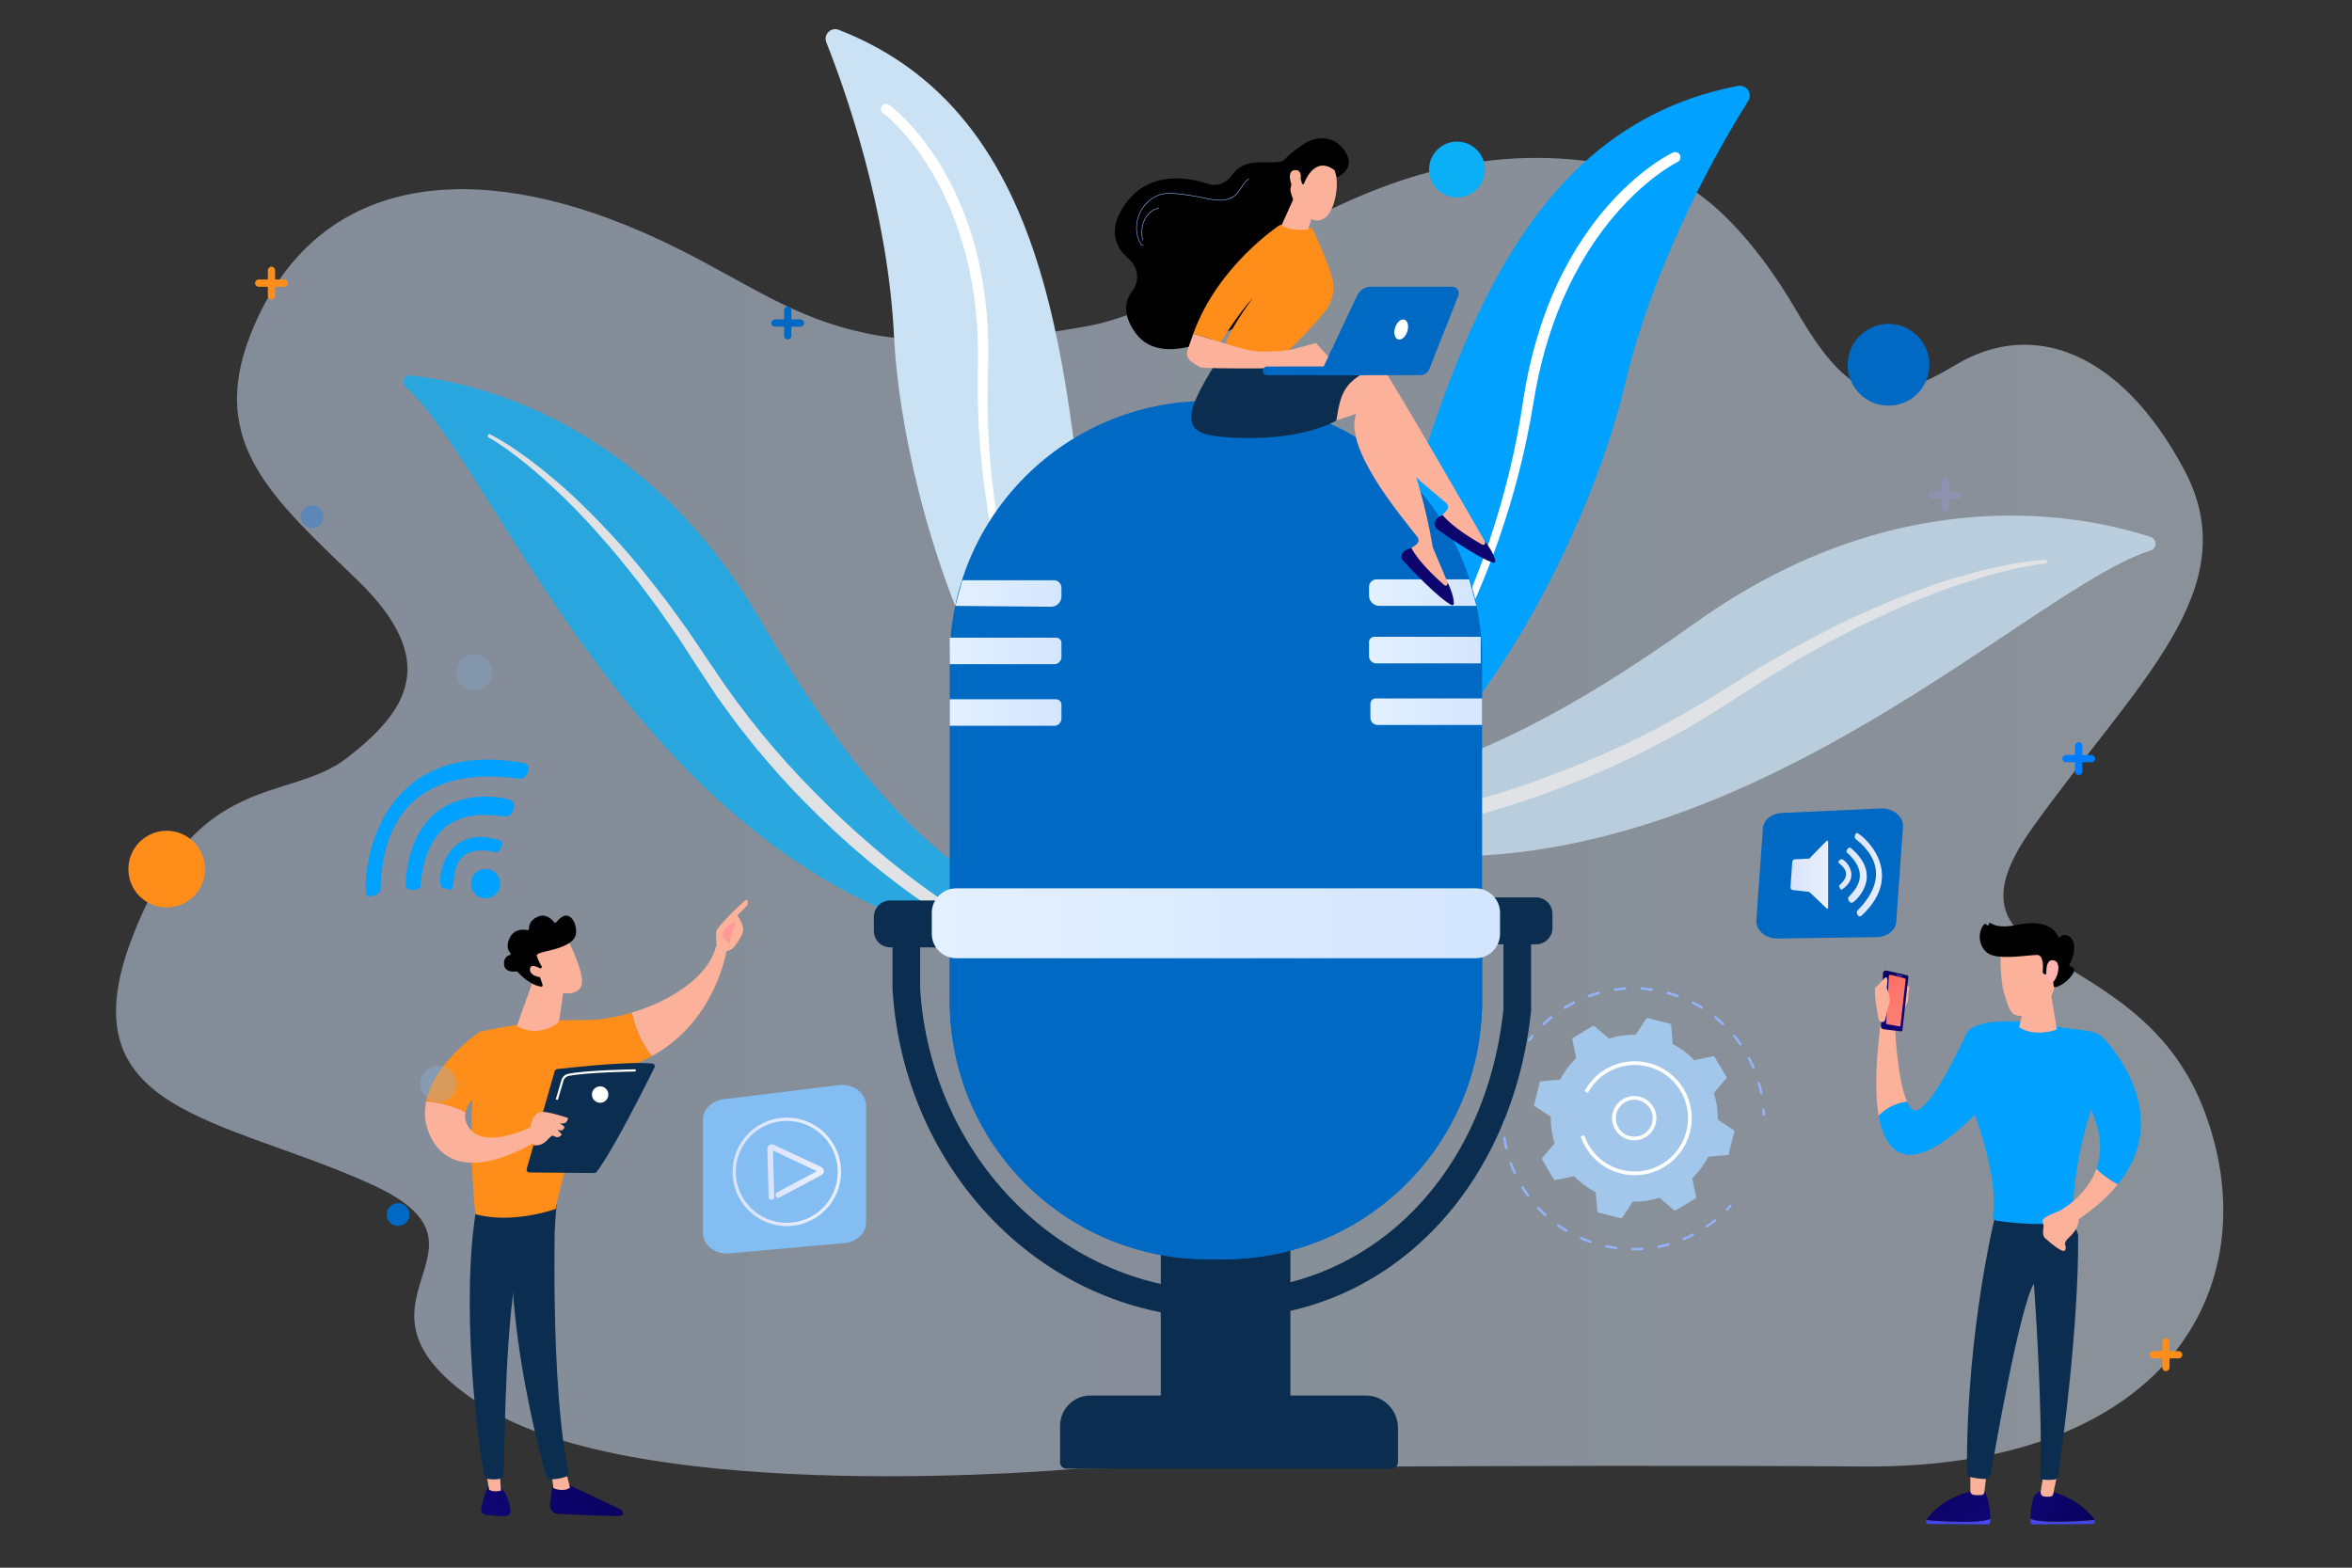<?xml version="1.0" encoding="UTF-8"?>
<svg id="Layer_1" xmlns="http://www.w3.org/2000/svg" xmlns:xlink="http://www.w3.org/1999/xlink" version="1.1" viewBox="0 0 1500 1000">
  <rect x="0" y="0" width="1500" height="1000" fill="#333333" stroke="none"/>
  <!-- Generator: Adobe Illustrator 29.1.0, SVG Export Plug-In . SVG Version: 2.1.0 Build 142)  -->
  <defs>
    <style>
      .st0, .st1, .st2 {
        fill: #84bdf1;
      }

      .st0, .st3, .st4 {
        opacity: .3;
      }

      .st1 {
        opacity: .2;
      }

      .st5 {
        fill: #91b3fa;
      }

      .st6 {
        fill: url(#New_Gradient_Swatch5);
      }

      .st7 {
        fill: url(#New_Gradient_Swatch2);
      }

      .st8 {
        fill: url(#New_Gradient_Swatch3);
      }

      .st9 {
        fill: url(#New_Gradient_Swatch6);
      }

      .st10 {
        fill: url(#New_Gradient_Swatch7);
      }

      .st11 {
        fill: url(#New_Gradient_Swatch4);
      }

      .st12 {
        fill: url(#New_Gradient_Swatch1);
      }

      .st13 {
        fill: url(#linear-gradient2);
      }

      .st14 {
        fill: url(#linear-gradient1);
      }

      .st15 {
        fill: url(#linear-gradient9);
      }

      .st16 {
        fill: url(#linear-gradient3);
      }

      .st17 {
        fill: url(#linear-gradient6);
      }

      .st18 {
        fill: url(#linear-gradient8);
      }

      .st19 {
        fill: url(#linear-gradient7);
      }

      .st20 {
        fill: url(#linear-gradient5);
      }

      .st21 {
        fill: url(#linear-gradient4);
      }

      .st22 {
        fill: url(#linear-gradient18);
      }

      .st23 {
        fill: url(#linear-gradient13);
      }

      .st24 {
        fill: url(#linear-gradient12);
      }

      .st25 {
        fill: url(#linear-gradient15);
      }

      .st26 {
        fill: url(#linear-gradient16);
      }

      .st27 {
        fill: url(#linear-gradient11);
      }

      .st28 {
        fill: url(#linear-gradient10);
      }

      .st29 {
        fill: url(#linear-gradient17);
      }

      .st30 {
        fill: url(#linear-gradient14);
      }

      .st31 {
        fill: url(#linear-gradient19);
      }

      .st32 {
        fill: url(#linear-gradient);
      }

      .st33 {
        fill: #0069c3;
      }

      .st34, .st4 {
        fill: #007cff;
      }

      .st35 {
        fill: #fff;
      }

      .st36 {
        fill: #0aaff5;
      }

      .st37 {
        fill: #a2c7eb;
      }

      .st38 {
        fill: #0b2d50;
      }

      .st39 {
        opacity: .74;
      }

      .st40 {
        fill: url(#New_Gradient_Swatch);
        opacity: .5;
      }

      .st41 {
        fill: #cbe2f4;
      }

      .st42 {
        fill: #fcb29a;
      }

      .st43 {
        fill: #00a1ff;
      }

      .st44 {
        fill: #9999ef;
      }

      .st45 {
        fill: #ff8d1a;
      }
    </style>
    <linearGradient id="New_Gradient_Swatch" data-name="New Gradient Swatch" x1="8750.58" y1="-1864.06" x2="10094.51" y2="-1864.06" gradientTransform="translate(10168.49 -1342.86) rotate(-180)" gradientUnits="userSpaceOnUse">
      <stop offset="0" stop-color="#e3f0ff"/>
      <stop offset="1" stop-color="#d4e6ff"/>
      <stop offset="1" stop-color="#d4e6ff"/>
    </linearGradient>
    <linearGradient id="New_Gradient_Swatch1" data-name="New Gradient Swatch" x1="609.33" y1="378.57" x2="676.94" y2="378.57" gradientTransform="matrix(1,0,0,1,0,0)" xlink:href="#New_Gradient_Swatch"/>
    <linearGradient id="New_Gradient_Swatch2" data-name="New Gradient Swatch" x1="605.7" y1="415.22" x2="676.94" y2="415.22" gradientTransform="matrix(1,0,0,1,0,0)" xlink:href="#New_Gradient_Swatch"/>
    <linearGradient id="New_Gradient_Swatch3" data-name="New Gradient Swatch" x1="605.7" y1="454.51" x2="676.94" y2="454.51" gradientTransform="matrix(1,0,0,1,0,0)" xlink:href="#New_Gradient_Swatch"/>
    <linearGradient id="New_Gradient_Swatch4" data-name="New Gradient Swatch" x1="873.1" y1="378.02" x2="941.59" y2="378.02" gradientTransform="matrix(1,0,0,1,0,0)" xlink:href="#New_Gradient_Swatch"/>
    <linearGradient id="New_Gradient_Swatch5" data-name="New Gradient Swatch" x1="873.1" y1="414.67" x2="944.35" y2="414.67" gradientTransform="matrix(1,0,0,1,0,0)" xlink:href="#New_Gradient_Swatch"/>
    <linearGradient id="New_Gradient_Swatch6" data-name="New Gradient Swatch" x1="873.98" y1="453.96" x2="945.23" y2="453.96" gradientTransform="matrix(1,0,0,1,0,0)" xlink:href="#New_Gradient_Swatch"/>
    <linearGradient id="New_Gradient_Swatch7" data-name="New Gradient Swatch" x1="594.26" y1="588.95" x2="956.66" y2="588.95" gradientTransform="matrix(1,0,0,1,0,0)" xlink:href="#New_Gradient_Swatch"/>
    <linearGradient id="linear-gradient" x1="-11096.2" y1="-2292.8" x2="-11199.51" y2="-2373.92" gradientTransform="translate(12437.41 -1342.86) scale(1 -1)" gradientUnits="userSpaceOnUse">
      <stop offset="0" stop-color="#4042e2"/>
      <stop offset="1" stop-color="#4f52ff"/>
    </linearGradient>
    <linearGradient id="linear-gradient1" x1="18888.9" y1="-2312.82" x2="18980.32" y2="-2282.68" gradientTransform="translate(20220.57 -1342.86) rotate(-180)" gradientUnits="userSpaceOnUse">
      <stop offset="0" stop-color="#09005d"/>
      <stop offset="1" stop-color="#1a0f91"/>
    </linearGradient>
    <linearGradient id="linear-gradient2" x1="18997.44" y1="-2292.8" x2="18894.13" y2="-2373.92" gradientTransform="translate(20220.57 -1342.86) rotate(-180)" xlink:href="#linear-gradient"/>
    <linearGradient id="linear-gradient3" x1="1225.63" y1="-2277.33" x2="1303.69" y2="-2371.37" gradientTransform="translate(0 -1342.86) scale(1 -1)" xlink:href="#linear-gradient1"/>
    <linearGradient id="linear-gradient4" x1="18885.46" y1="-2029.96" x2="18904.48" y2="-1975.35" gradientTransform="translate(20220.57 -1342.86) rotate(-180)" gradientUnits="userSpaceOnUse">
      <stop offset="0" stop-color="#53d8ff"/>
      <stop offset="1" stop-color="#3840f7"/>
    </linearGradient>
    <linearGradient id="linear-gradient5" x1="16338.79" y1="-2234" x2="16364.61" y2="-2175.81" gradientTransform="translate(19149.03 -4169.07) rotate(157.94)" gradientUnits="userSpaceOnUse">
      <stop offset="0" stop-color="#ff928e"/>
      <stop offset="1" stop-color="#feb3b1"/>
    </linearGradient>
    <linearGradient id="linear-gradient6" x1="19025.76" y1="-1962.85" x2="18976.47" y2="-2032.4" xlink:href="#linear-gradient1"/>
    <linearGradient id="linear-gradient7" x1="19022.37" y1="-1966.27" x2="18982.66" y2="-2022.29" gradientTransform="translate(20220.57 -1342.86) rotate(-180)" gradientUnits="userSpaceOnUse">
      <stop offset="0" stop-color="#fe7062"/>
      <stop offset="1" stop-color="#ff928e"/>
    </linearGradient>
    <linearGradient id="linear-gradient8" x1="18551.6" y1="-8404.34" x2="18548.22" y2="-8409.1" gradientTransform="translate(20272.27 62.43) rotate(-168.29) scale(1 .53)" gradientUnits="userSpaceOnUse">
      <stop offset="0" stop-color="#8d55d1"/>
      <stop offset="1" stop-color="#1c2873"/>
    </linearGradient>
    <linearGradient id="linear-gradient9" x1="5378.46" y1="-116.71" x2="5371.08" y2="-229.89" gradientTransform="translate(5827.01 2578.69) rotate(-153.82)" xlink:href="#linear-gradient1"/>
    <linearGradient id="linear-gradient10" x1="5865.04" y1="422.74" x2="5857.66" y2="309.57" gradientTransform="translate(5303.1 4270.93) rotate(-142.14)" xlink:href="#linear-gradient1"/>
    <linearGradient id="linear-gradient11" x1="467.18" y1="-2090.36" x2="536.39" y2="-2090.36" gradientTransform="translate(0 -1342.86) scale(1 -1)" gradientUnits="userSpaceOnUse">
      <stop offset="0" stop-color="#dae3fe"/>
      <stop offset="1" stop-color="#e9effd"/>
    </linearGradient>
    <linearGradient id="linear-gradient12" x1="489.35" y1="-2090.52" x2="525.41" y2="-2090.52" xlink:href="#linear-gradient11"/>
    <linearGradient id="linear-gradient13" x1="1172.42" y1="-1900.6" x2="1180.73" y2="-1900.6" xlink:href="#linear-gradient11"/>
    <linearGradient id="linear-gradient14" x1="1177.56" y1="-1901.13" x2="1190.54" y2="-1901.13" xlink:href="#linear-gradient11"/>
    <linearGradient id="linear-gradient15" x1="1182.87" y1="-1900.79" x2="1200.26" y2="-1900.79" xlink:href="#linear-gradient11"/>
    <linearGradient id="linear-gradient16" x1="1141.91" y1="-1900.79" x2="1165.9" y2="-1900.79" xlink:href="#linear-gradient11"/>
    <linearGradient id="linear-gradient17" x1="16071.92" y1="-2226.56" x2="15939.57" y2="-2370.52" gradientTransform="translate(-15655.92 -1445.09) rotate(.54) scale(1 -1)" xlink:href="#linear-gradient1"/>
    <linearGradient id="linear-gradient18" x1="16042.23" y1="-2199.26" x2="15909.88" y2="-2343.22" gradientTransform="translate(-15655.92 -1445.09) rotate(.54) scale(1 -1)" xlink:href="#linear-gradient1"/>
    <linearGradient id="linear-gradient19" x1="501.29" y1="-1928.72" x2="348.55" y2="-1969.6" gradientTransform="translate(0 -1342.86) scale(1 -1)" xlink:href="#linear-gradient5"/>
  </defs>
  <g id="Illustration">
    <g>
      <path class="st40" d="M1065.39,114.3c21.04,6.53,52.52,36.22,80.11,83.58,33.95,58.25,54.12,63.35,102.14,34.65,48.02-28.7,104.44-9.42,145.27,67,40.83,76.42-30.69,135.82-96.99,228.92-66.29,93.09,66.07,69.01,108.95,177.74,42.88,108.73-17.59,230.71-216.56,229.26-199.24-1.45-500.43,1.33-500.43,1.33,0,0-279.31,25.7-381.03-40.71-101.71-66.41,23.4-98.71-71.2-141.18-94.6-42.46-193.34-45.33-151.98-155.09,41.37-109.76,99.91-87.03,137.69-116.38,37.78-29.35,60.51-61.21,6.49-113.44-54.02-52.23-95.37-87.43-68.06-156.63,39.18-99.29,134.26-112.1,238.72-70.01,104.46,42.08,122.2,95.97,294.6,64.77,96.16-17.4,193.08-149.43,372.29-93.81Z"/>
      <g>
        <g>
          <path class="st5" d="M975.31,664.22c-.17,0-.33-.05-.48-.16-.35-.26-.42-.76-.15-1.11.64-.85,1.3-1.69,1.98-2.51.28-.34.78-.39,1.11-.11.34.28.39.78.11,1.11-.66.8-1.31,1.63-1.94,2.46-.16.21-.39.31-.63.31Z"/>
          <path class="st5" d="M1123.29,698.11c-.37,0-.7-.26-.78-.64-.42-2.1-.93-4.21-1.51-6.27-.12-.42.13-.86.55-.98.42-.12.86.13.98.55.59,2.1,1.11,4.25,1.54,6.39.09.43-.19.85-.62.93-.05.01-.1.02-.15.02ZM1118.25,681.82c-.31,0-.6-.18-.73-.48-.84-1.96-1.77-3.92-2.76-5.82-.2-.39-.05-.87.33-1.07.39-.21.87-.05,1.07.33,1.01,1.94,1.96,3.94,2.82,5.94.17.4-.02.87-.42,1.04-.1.04-.21.06-.31.06ZM1109.98,666.89c-.25,0-.5-.12-.65-.34-1.22-1.76-2.53-3.49-3.88-5.15-.28-.34-.23-.84.11-1.11.34-.28.84-.23,1.11.11,1.38,1.69,2.71,3.45,3.95,5.25.25.36.16.85-.2,1.1-.14.09-.3.14-.45.14ZM984.47,654c-.21,0-.42-.08-.58-.25-.3-.32-.29-.82.03-1.12,1.58-1.5,3.25-2.95,4.95-4.32.34-.27.84-.22,1.11.12.27.34.22.84-.12,1.11-1.67,1.35-3.3,2.77-4.85,4.24-.15.14-.35.22-.54.22ZM1098.87,653.95c-.2,0-.39-.07-.54-.22-1.55-1.47-3.18-2.9-4.85-4.24-.34-.28-.39-.77-.12-1.11.28-.34.77-.39,1.11-.12,1.7,1.37,3.36,2.83,4.94,4.33.32.3.33.8.03,1.12-.16.16-.36.25-.57.25ZM998,643.61c-.27,0-.52-.13-.67-.38-.23-.37-.11-.86.26-1.09,1.86-1.15,3.79-2.24,5.72-3.23.39-.2.87-.05,1.07.34.2.39.05.87-.34,1.07-1.9.98-3.79,2.05-5.61,3.17-.13.08-.27.12-.42.12ZM1085.35,643.57c-.14,0-.29-.04-.41-.12-1.82-1.12-3.71-2.18-5.62-3.16-.39-.2-.54-.68-.34-1.07.2-.39.68-.54,1.07-.34,1.95,1,3.87,2.08,5.72,3.22.37.23.49.72.26,1.09-.15.24-.41.38-.68.38ZM1013.36,636.17c-.32,0-.63-.2-.74-.52-.15-.41.06-.87.47-1.01,2.05-.74,4.16-1.42,6.26-2,.42-.12.86.13.97.55.12.42-.13.86-.55.97-2.06.57-4.13,1.23-6.14,1.96-.09.03-.18.05-.27.05ZM1069.98,636.17c-.09,0-.18-.02-.27-.05-2.01-.73-4.08-1.38-6.14-1.95-.42-.12-.67-.55-.55-.97.12-.42.55-.67.97-.55,2.1.58,4.21,1.25,6.26,1.99.41.15.62.6.48,1.01-.12.32-.42.52-.74.52ZM1053.43,632.04s-.08,0-.11,0c-2.12-.3-4.27-.53-6.41-.66-.44-.03-.77-.4-.74-.84.03-.44.42-.75.84-.74,2.18.14,4.38.37,6.54.68.43.06.73.46.67.9-.06.4-.39.68-.78.68ZM1029.91,632.03c-.39,0-.73-.29-.78-.68-.06-.43.24-.83.67-.9,2.16-.31,4.36-.53,6.54-.67.44-.02.81.3.84.74.03.44-.3.81-.74.84-2.14.13-4.29.36-6.41.66-.04,0-.08,0-.11,0Z"/>
          <path class="st5" d="M1124.85,711.79c-.43,0-.78-.34-.79-.77-.03-1.04-.08-2.09-.16-3.13-.03-.44.3-.81.74-.84.43-.02.81.3.84.74.07,1.06.13,2.13.16,3.19.01.44-.33.8-.77.82,0,0-.02,0-.02,0Z"/>
        </g>
        <g>
          <path class="st5" d="M1101.43,772.31c-.2,0-.4-.07-.55-.22-.31-.3-.32-.81-.02-1.12.73-.75,1.45-1.52,2.14-2.29.29-.32.79-.35,1.12-.06.33.29.35.79.06,1.12-.7.78-1.44,1.57-2.18,2.33-.15.16-.36.24-.57.24Z"/>
          <path class="st5" d="M1041.77,797.59h-.72c-.44,0-.79-.37-.78-.8,0-.43.36-.78.79-.78h.71c1.87,0,3.77-.06,5.64-.19.44-.02.81.3.84.74.03.44-.3.81-.74.84-1.91.13-3.84.2-5.75.2ZM1030.69,796.85s-.07,0-.11,0c-2.13-.29-4.27-.66-6.37-1.1-.43-.09-.7-.51-.61-.94s.51-.7.94-.61c2.06.44,4.16.8,6.25,1.08.43.06.74.46.68.89-.05.4-.39.69-.78.69ZM1057.77,796.04c-.37,0-.7-.26-.78-.64-.08-.43.19-.85.62-.93,2.07-.41,4.14-.9,6.17-1.46.42-.12.86.13.98.55.12.42-.13.86-.55.97-2.07.58-4.18,1.08-6.29,1.49-.05.01-.1.02-.15.02ZM1014.36,792.97c-.09,0-.17-.01-.26-.04-2.03-.71-4.06-1.5-6.02-2.35-.4-.17-.58-.64-.41-1.04.17-.4.64-.59,1.04-.41,1.93.84,3.91,1.62,5.91,2.31.41.14.63.59.49,1.01-.11.33-.42.53-.75.53ZM1073.83,791.14c-.31,0-.6-.18-.73-.49-.17-.4.02-.87.42-1.04,1.93-.81,3.87-1.71,5.75-2.68.39-.2.87-.05,1.07.34s.05.87-.34,1.07c-1.92.98-3.89,1.9-5.86,2.73-.1.04-.2.06-.31.06ZM999.13,785.9c-.14,0-.28-.04-.4-.11-1.84-1.1-3.67-2.28-5.42-3.51-.36-.25-.44-.75-.19-1.1.25-.36.74-.44,1.1-.19,1.72,1.21,3.51,2.37,5.32,3.45.38.22.5.71.28,1.08-.15.25-.41.39-.68.39ZM1088.58,783.11c-.25,0-.5-.12-.65-.35-.25-.36-.15-.85.21-1.1,1.74-1.19,3.46-2.46,5.1-3.77.34-.27.84-.22,1.11.12.27.34.22.84-.12,1.11-1.68,1.34-3.42,2.63-5.2,3.84-.14.09-.29.14-.45.14ZM985.65,775.9c-.19,0-.38-.07-.53-.21-1.58-1.44-3.13-2.97-4.6-4.54-.3-.32-.28-.82.03-1.12.32-.3.82-.28,1.12.03,1.44,1.54,2.97,3.04,4.52,4.45.32.29.35.79.05,1.12-.16.17-.37.26-.59.26ZM974.46,763.39c-.24,0-.49-.11-.64-.33-.99-1.36-1.96-2.78-2.87-4.21-.25-.38-.49-.77-.73-1.16-.23-.37-.11-.86.26-1.09.37-.23.86-.11,1.09.26.23.38.47.76.71,1.14.9,1.4,1.85,2.79,2.82,4.13.26.35.18.85-.17,1.11-.14.1-.3.15-.47.15ZM965.99,748.9c-.3,0-.59-.17-.72-.46-.89-1.95-1.72-3.96-2.46-5.98-.15-.41.06-.87.47-1.02.41-.15.87.06,1.02.47.73,1.98,1.54,3.95,2.41,5.87.18.4,0,.87-.39,1.05-.11.05-.22.07-.33.07ZM960.59,733.01c-.36,0-.69-.25-.77-.61-.48-2.09-.88-4.23-1.2-6.35-.06-.43.23-.84.67-.9.43-.06.84.23.9.67.31,2.09.71,4.18,1.18,6.23.1.43-.17.85-.59.95-.06.01-.12.02-.18.02Z"/>
          <path class="st5" d="M958.52,716.32c-.43,0-.78-.34-.79-.77-.02-1.05-.03-2.13-.01-3.2,0-.44.39-.76.8-.78.44,0,.79.37.78.8-.02,1.05-.01,2.1,0,3.14.01.44-.34.8-.77.81,0,0-.01,0-.02,0Z"/>
        </g>
        <g>
          <path class="st37" d="M978.42,704.6c-.1.41.06.85.42,1.08l10.16,6.66c-.1,5.67.7,11.4,2.46,16.97l-7.84,9.28c-.27.33-.31.79-.1,1.16l7.46,12.52c.22.37.64.55,1.06.47l11.89-2.47c4.05,4.2,8.71,7.64,13.75,10.25l1.02,12.11c.04.42.34.78.75.88l14.13,3.58c.41.1.85-.06,1.08-.42l6.66-10.16c5.67.1,11.4-.7,16.97-2.46l9.28,7.84c.33.27.79.31,1.16.1l12.52-7.46c.37-.22.55-.64.47-1.06l-2.47-11.89c4.2-4.05,7.64-8.71,10.25-13.75l12.11-1.02c.42-.04.78-.34.88-.75l3.58-14.13c.1-.41-.06-.85-.42-1.08l-10.16-6.66c.1-5.67-.7-11.4-2.46-16.97l7.84-9.28c.27-.33.31-.79.1-1.16l-7.46-12.52c-.22-.37-.64-.55-1.06-.47l-11.89,2.47c-4.05-4.2-8.71-7.64-13.75-10.25l-1.02-12.11c-.04-.42-.34-.78-.75-.88l-14.13-3.58c-.41-.1-.85.06-1.08.42l-6.66,10.16c-5.67-.1-11.4.7-16.97,2.46l-9.28-7.84c-.32-.27-.79-.31-1.16-.1l-12.52,7.46c-.37.22-.55.64-.47,1.06l2.47,11.89c-4.2,4.05-7.64,8.71-10.25,13.75l-12.11,1.02c-.42.04-.78.34-.88.75l-3.58,14.13Z"/>
          <path class="st35" d="M1042.25,727.39h-.01c-3.77,0-7.32-1.48-9.99-4.15s-4.13-6.22-4.13-9.99c0-3.78,1.48-7.32,4.15-9.99,5.51-5.5,14.48-5.5,19.98.02,2.67,2.67,4.13,6.22,4.13,9.99,0,3.78-1.48,7.32-4.15,9.99-2.67,2.66-6.21,4.13-9.98,4.13ZM1042.25,701.51c-3.14,0-6.08,1.22-8.3,3.44-2.22,2.22-3.45,5.17-3.45,8.31,0,3.14,1.22,6.09,3.43,8.32,2.22,2.22,5.17,3.45,8.31,3.45h.01c3.14,0,6.08-1.22,8.3-3.44,2.22-2.22,3.45-5.17,3.45-8.31,0-3.14-1.22-6.09-3.43-8.32-2.22-2.22-5.17-3.45-8.31-3.45h-.01Z"/>
          <path class="st35" d="M1042.62,749.66c-12.4,0-24.5-6.34-31.3-17.75-1.33-2.23-2.42-4.59-3.24-7.03l2.25-.76c.77,2.28,1.79,4.49,3.03,6.57,7.53,12.65,22.05,18.63,35.73,15.96.03,0,.05-.01.08-.02.03,0,.05-.01.08-.02,3.68-.74,7.3-2.1,10.7-4.12,7.8-4.64,13.32-12.05,15.55-20.85.71-2.79,1.06-5.61,1.06-8.42,0-6.04-1.63-12-4.8-17.32-9.59-16.1-30.49-21.4-46.59-11.81-5.29,3.15-9.63,7.67-12.53,13.07l-2.09-1.13c3.11-5.77,7.74-10.61,13.4-13.98,17.22-10.26,39.58-4.59,49.84,12.63,3.4,5.7,5.13,12.07,5.14,18.53,0,3-.37,6.02-1.13,9-2.39,9.41-8.3,17.34-16.64,22.31-5.82,3.47-12.22,5.11-18.54,5.11Z"/>
        </g>
      </g>
      <g>
        <path class="st43" d="M710.88,575.34s114.63-32.83,160.56-168.43c44.64-131.81,75.82-321.42,236.97-352.11,5.43-1.03,9.49,4.91,6.54,9.59-17.41,27.64-59.69,100.32-79.03,182.28-24.68,104.63-136.44,343.67-325.04,328.67Z"/>
        <path class="st35" d="M1069.59,103.49l-.3.15-.41.22c-.28.14-.56.3-.86.46-.58.32-1.16.66-1.74,1-1.16.69-2.32,1.42-3.46,2.18-2.29,1.5-4.53,3.1-6.73,4.76-4.4,3.32-8.61,6.91-12.65,10.69-4.05,3.77-7.87,7.79-11.54,11.94-3.71,4.12-7.15,8.47-10.48,12.9-13.19,17.86-23.41,37.87-30.86,58.86-3.72,10.51-6.73,21.27-9.16,32.17l-1.72,8.2-1.44,8.26-1.45,8.37c-.47,2.81-.96,5.61-1.53,8.39-4.29,22.35-10.15,44.36-17.35,65.91l-2.75,8.06-2.92,8c-.95,2.68-1.99,5.32-3.03,7.96-1.05,2.64-2.02,5.3-3.14,7.92-4.26,10.53-8.94,20.87-13.85,31.11-4.98,10.2-10.34,20.21-15.96,30.06-5.7,9.81-11.73,19.43-18.08,28.82-6.41,9.36-13.2,18.46-20.33,27.27-7.14,8.81-14.79,17.2-22.77,25.24-7.97,8.05-16.45,15.59-25.35,22.59-8.9,6.99-18.23,13.43-28,19.11,9.63-5.92,18.78-12.58,27.47-19.78,8.69-7.19,16.94-14.91,24.67-23.12,7.74-8.19,15.1-16.73,22.04-25.6,6.91-8.9,13.47-18.06,19.65-27.47,6.12-9.45,11.92-19.1,17.38-28.95,5.39-9.88,10.5-19.91,15.25-30.11,4.71-10.22,9.2-20.54,13.27-31.02,1.06-2.6,1.99-5.26,2.99-7.89.99-2.63,1.98-5.26,2.88-7.93l2.77-7.97,2.6-8.02c6.8-21.43,12.28-43.27,16.19-65.38.53-2.76.96-5.53,1.39-8.3.45-2.79.85-5.51,1.33-8.35l1.4-8.45,1.69-8.4c2.4-11.18,5.4-22.24,9.14-33.07,3.74-10.83,8.18-21.44,13.49-31.63,5.3-10.19,11.39-19.98,18.24-29.23,6.88-9.22,14.52-17.91,23.03-25.71,4.25-3.9,8.68-7.61,13.34-11.05,1.15-.88,2.36-1.69,3.53-2.53,1.21-.81,2.4-1.63,3.64-2.4,1.23-.79,2.48-1.54,3.76-2.27.64-.36,1.28-.73,1.95-1.08.33-.18.66-.35,1.02-.53l.53-.26.66-.3c1.68-.76,3.66-.01,4.42,1.67.74,1.65.04,3.59-1.58,4.38l-.28.14Z"/>
      </g>
      <g class="st39">
        <path class="st41" d="M1371.59,351.16c4.2-1.3,4.2-7.26.03-8.63-42.39-13.89-160.11-38.6-291.01,55.18-164.23,117.66-248.46,116.11-312.56,91.88,0,0,52.66,52.61,139.35,56.42,212.84,9.35,389.57-171.75,464.2-194.85Z"/>
        <path class="st35" d="M1304.47,359.54c-4.55.38-9.19,1.26-13.75,2.08l-6.84,1.43c-2.28.49-4.53,1.09-6.8,1.63l-3.39.83-3.37.95-6.73,1.89c-4.45,1.39-8.9,2.8-13.33,4.24-17.71,5.85-34.96,13.08-51.84,21l-6.32,2.99c-2.11.99-4.22,1.98-6.29,3.07l-12.47,6.35c-4.19,2.05-8.23,4.4-12.32,6.64l-12.23,6.79-12,7.2-6,3.6-3,1.8-2.94,1.9-11.75,7.61c-3.92,2.53-7.8,5.07-11.84,7.59l-12,7.58-3,1.89c-1,.63-2.05,1.19-3.07,1.78l-6.16,3.52c-4.12,2.32-8.18,4.76-12.35,6.99l-12.59,6.55c-2.11,1.07-4.18,2.23-6.32,3.23l-6.41,3.04c-4.28,2-8.52,4.1-12.84,6.03-8.68,3.76-17.33,7.57-26.19,10.89-17.62,6.86-35.52,13-53.71,18.17-4.54,1.31-9.13,2.46-13.69,3.7-4.58,1.17-9.18,2.27-13.78,3.37-9.25,2.11-18.44,4.02-27.99,5.47-2.39.36-4.63-1.28-4.99-3.68-.36-2.36,1.24-4.57,3.58-4.98l.13-.02c4.44-.77,9.04-1.67,13.56-2.67,4.54-.94,9.06-2.03,13.59-3.09,4.51-1.13,9.02-2.27,13.52-3.47,4.48-1.27,8.98-2.46,13.43-3.8,17.88-5.16,35.52-11.2,52.85-17.99,34.73-13.4,68.22-30.03,99.66-49.92l24-14.86,3.01-1.86,3.07-1.76,6.14-3.52,12.27-7.04c16.65-8.88,33.35-17.69,50.76-25.02,17.32-7.48,34.97-14.26,53.07-19.63,4.54-1.28,9.1-2.52,13.66-3.74l6.89-1.63,3.44-.82,3.47-.7c9.25-1.94,18.54-3.48,28.1-3.95.65-.03,1.2.47,1.23,1.12.03.63-.45,1.18-1.07,1.23h-.06Z"/>
      </g>
      <g>
        <path class="st41" d="M822.13,585.49s-103.51-51.52-123.38-188.92c-19.31-133.55-15.6-319.85-163.83-377.54-4.99-1.94-9.91,3.01-7.93,7.99,11.72,29.43,39.22,106.18,43.2,187.75,5.08,104.12,69.47,351.76,251.94,370.73Z"/>
        <path class="st35" d="M566.87,66.85l.58.4.46.35c.31.23.6.46.88.68.58.45,1.12.91,1.67,1.37,1.09.93,2.15,1.86,3.18,2.83,1.05.95,2.04,1.95,3.05,2.93.97,1.01,1.98,2,2.92,3.04,3.83,4.11,7.41,8.42,10.77,12.89,6.73,8.94,12.49,18.57,17.42,28.57,4.9,10.03,8.97,20.44,12.23,31.08,3.26,10.65,5.62,21.55,7.28,32.54,1.65,10.99,2.56,22.07,2.88,33.14l.13,8.31-.15,8.31c-.04,2.79-.14,5.46-.2,8.19-.08,2.72-.15,5.44-.14,8.16-.18,21.77,1.19,43.57,3.9,65.2l1.07,8.11,1.24,8.08c.39,2.7.87,5.38,1.35,8.07.49,2.68.91,5.38,1.46,8.05,2.03,10.72,4.49,21.35,7.18,31.92,2.73,10.56,5.84,21.03,9.23,31.4,3.47,10.35,7.3,20.58,11.47,30.67,4.24,10.06,8.87,19.96,13.89,29.66,5.05,9.68,10.56,19.13,16.5,28.3,5.92,9.19,12.43,18,19.44,26.39,7.02,8.39,14.57,16.35,22.7,23.7-8.32-7.14-16.08-14.92-23.33-23.16-7.25-8.24-14.01-16.93-20.19-26.01-6.19-9.07-12.01-18.42-17.26-28.08-5.24-9.66-10.1-19.54-14.57-29.59-4.4-10.08-8.46-20.31-12.16-30.67-3.62-10.39-6.97-20.88-9.92-31.48-2.87-10.62-5.51-21.32-7.72-32.1-.6-2.69-1.06-5.4-1.59-8.1-.52-2.7-1.05-5.41-1.48-8.12l-1.37-8.15-1.2-8.17c-3.06-21.81-4.77-43.84-4.91-65.9-.06-2.76-.03-5.52.02-8.27l.1-8.24.09-8.13-.19-8.12c-.39-10.82-1.37-21.61-3.06-32.29-3.39-21.33-9.61-42.21-19.04-61.57-2.4-4.81-4.91-9.57-7.72-14.15-2.77-4.6-5.7-9.11-8.9-13.42-3.18-4.32-6.56-8.48-10.17-12.43-1.8-1.97-3.66-3.89-5.58-5.72-.95-.92-1.93-1.82-2.91-2.68-.49-.43-.99-.86-1.48-1.26-.25-.21-.49-.41-.73-.59l-.36-.28-.26-.19-.24-.18c-1.44-1.06-1.74-3.09-.68-4.53,1.04-1.41,3.02-1.73,4.45-.74Z"/>
      </g>
      <g class="st39">
        <path class="st36" d="M258.58,246.74c-3.03-2.67-.78-7.66,3.23-7.24,40.74,4.34,148.66,27.99,223,155.81,93.27,160.38,164.42,190.8,227.23,194.66,0,0-63.92,24.21-137.98-5.25-181.82-72.34-261.67-290.54-315.48-337.99Z"/>
        <path class="st35" d="M312.62,277.11c7.83,3.99,15.04,8.78,22.05,13.89l2.64,1.9,2.58,1.98,5.16,3.96c3.36,2.73,6.71,5.49,10.03,8.27,13.14,11.32,25.38,23.63,37.07,36.42,11.83,12.69,22.5,26.36,33.1,40.07l7.63,10.51,3.82,5.26,1.91,2.63,1.82,2.69,14.51,21.49c18.84,28.5,40.64,55.03,64.69,79.33,11.96,12.22,24.46,23.91,37.5,34.97,3.23,2.8,6.55,5.49,9.82,8.24,3.31,2.7,6.66,5.35,10.02,7.99,3.39,2.59,6.77,5.21,10.22,7.7,3.4,2.54,6.93,5.03,10.35,7.35l.1.07c1.84,1.25,2.33,3.75,1.08,5.59-1.23,1.82-3.68,2.31-5.52,1.13-7.46-4.81-14.43-9.87-21.39-15.12-3.44-2.65-6.88-5.31-10.28-8.01-3.35-2.75-6.76-5.45-10.07-8.26-13.29-11.18-25.98-23.06-38.15-35.44-6.17-6.11-11.99-12.56-17.84-18.98-2.89-3.24-5.66-6.59-8.49-9.88l-4.22-4.96c-1.41-1.65-2.71-3.39-4.07-5.08l-8.08-10.22c-2.66-3.43-5.14-7.01-7.72-10.5l-3.83-5.27c-.63-.88-1.29-1.74-1.9-2.65l-1.8-2.72-7.2-10.86c-2.43-3.63-4.72-7.22-7.06-10.82l-6.98-10.79-1.75-2.7-1.84-2.64-3.67-5.27-7.34-10.55-7.69-10.29c-2.58-3.42-5.08-6.9-7.82-10.2l-8.05-10.01c-1.32-1.69-2.72-3.31-4.11-4.94l-4.17-4.89c-11.16-12.99-22.88-25.53-35.52-37.11-3.17-2.88-6.36-5.74-9.57-8.57l-4.93-4.12-2.47-2.06-2.53-1.98c-1.7-1.31-3.36-2.66-5.08-3.93l-5.19-3.77c-3.51-2.41-7.07-4.89-10.73-6.92l-.05-.03c-.52-.29-.71-.95-.42-1.47.28-.51.92-.7,1.43-.44Z"/>
      </g>
      <g>
        <path class="st38" d="M958.86,587.41v56.26c-11.14,105.82-84.78,179.68-179.22,179.68-101.52,0-186.19-84.81-192.85-193.12v-42.82h-17.59v43.09l.02.53c3.38,55.95,26.17,108.3,64.18,147.4,39.18,40.31,91.12,62.51,146.25,62.51,52.24,0,98.91-19.66,134.98-56.86,34.21-35.29,56.16-84.67,61.79-139.05l.05-.45v-57.17h-17.59Z"/>
        <path class="st38" d="M661.99,604.3h-94.22c-5.77,0-10.45-4.68-10.45-10.45v-9.01c0-5.77,4.68-10.45,10.45-10.45h94.22v29.91Z"/>
        <path class="st38" d="M885.41,602.36h94.22c5.77,0,10.45-4.68,10.45-10.45v-9.01c0-5.77-4.68-10.45-10.45-10.45h-94.22v29.91Z"/>
        <rect class="st38" x="740.28" y="729.21" width="82.68" height="181.2"/>
        <path class="st33" d="M780.64,803.3h-10.37c-90.9,0-164.58-73.68-164.58-164.58v-218.38c0-90.9,73.69-164.58,164.58-164.58h10.37c90.9,0,164.58,73.69,164.58,164.58v218.38c0,90.9-73.69,164.58-164.58,164.58Z"/>
        <path class="st12" d="M670.35,387.04l-61.02-.55,4.39-16.38h58.42c2.65,0,4.8,2.15,4.8,4.8v5.53c0,3.64-2.95,6.6-6.6,6.6Z"/>
        <path class="st7" d="M672.33,423.69h-66.64v-16.93h67.89c1.85,0,3.36,1.5,3.36,3.36v8.97c0,2.55-2.06,4.61-4.61,4.61Z"/>
        <path class="st8" d="M672.33,462.98h-66.64v-16.93h67.89c1.85,0,3.36,1.5,3.36,3.36v8.97c0,2.55-2.06,4.61-4.61,4.61Z"/>
        <path class="st11" d="M879.69,386.49h61.9l-4.57-16.93h-59.12c-2.65,0-4.8,2.15-4.8,4.8v5.53c0,3.64,2.95,6.6,6.6,6.6Z"/>
        <path class="st6" d="M877.71,423.14h66.64v-16.93h-67.89c-1.85,0-3.36,1.5-3.36,3.36v8.97c0,2.55,2.06,4.61,4.61,4.61Z"/>
        <path class="st9" d="M878.59,462.43h66.64v-16.93h-67.89c-1.85,0-3.36,1.5-3.36,3.36v8.97c0,2.55,2.06,4.61,4.61,4.61Z"/>
        <path class="st38" d="M887.57,936.8h-207.51c-2.21,0-4-1.79-4-4v-23.26c0-10.69,8.67-19.36,19.36-19.36h175.55c11.37,0,20.59,9.22,20.59,20.59v22.03c0,2.21-1.79,4-4,4Z"/>
        <path class="st33" d="M605.7,587.41v50.53c0,91.33,74.04,165.37,165.37,165.37h8.8c91.33,0,165.37-74.04,165.37-165.37v-50.53h-339.53Z"/>
        <path class="st10" d="M941.08,611.24h-331.24c-8.57,0-15.58-7.01-15.58-15.58v-13.43c0-8.57,7.01-15.58,15.58-15.58h331.24c8.57,0,15.58,7.01,15.58,15.58v13.43c0,8.57-7.01,15.58-15.58,15.58Z"/>
      </g>
      <g>
        <path class="st42" d="M1215.31,642.16s1.98-3.58,1.76-6.45c-.21-2.88,1.58-7.1-.33-6.79-1.91.31-2.3.06-2.82,3.51-.52,3.45-5.17,16.18,1.38,9.73Z"/>
        <g>
          <path class="st32" d="M1307.4,970.65c-6.95-.19-10.54-1.01-12.4-1.77,0,.69,0,1.39.02,2.12.02.78.6,1.4,1.31,1.4l38.15-.25c1.22,0,1.93-1.42,1.4-2.54-5,.41-17.74,1.34-28.48,1.04Z"/>
          <path class="st14" d="M1296.65,956.06c.87-3.1,3.74-5.21,6.96-5.1l3.19.1c16.95,4.07,25.53,13.44,28.9,18.15.07.09.11.19.15.29-5,.41-17.74,1.34-28.48,1.04-6.95-.19-10.54-1.01-12.4-1.77.03-5.42.83-9.69,1.68-12.69Z"/>
        </g>
        <path class="st42" d="M1312.13,940.08l-2.66,12.83c-.2.94-.92,1.64-1.79,1.73-1.07.1-2.6.16-4.13-.07-1.37-.2-2.33-1.6-2.09-3.1l1.85-11.39h8.82Z"/>
        <g>
          <path class="st13" d="M1256.93,970.65c6.95-.19,10.54-1.01,12.4-1.77,0,.69,0,1.39-.02,2.12-.02.78-.6,1.4-1.31,1.4l-38.15-.25c-1.22,0-1.93-1.42-1.4-2.54,5,.41,17.74,1.34,28.48,1.04Z"/>
          <path class="st16" d="M1228.45,969.61c.05-.1.09-.2.15-.29,3.37-4.71,11.95-14.08,28.9-18.15l8.13-.26s3.62,6.29,3.69,17.96c-1.86.76-5.45,1.58-12.4,1.77-10.74.3-23.48-.62-28.48-1.04Z"/>
        </g>
        <path class="st42" d="M1267.15,938.6c-.09.61-1.21,9.82-1.64,13.39-.1.85-.72,1.51-1.49,1.6-1.38.17-3.63.32-5.59-.09-1.06-.22-1.82-1.23-1.82-2.41v-14.46l10.54,1.97Z"/>
        <path class="st38" d="M1273.67,770.44s-19.62,74.55-19.26,168.37c0,1.71,1.21,3.19,2.88,3.54,2.47.52,6.09,1.14,9.09,1.05,1.6-.04,2.94-1.23,3.21-2.81,2.75-16.13,18.54-107.01,27.53-121.76,0,0,5.92,80.94,4.03,122.93-.05,1.04.72,1.95,1.76,2.07,1.57.18,4.09.32,7.3-.02,1.22-.13,2.2-1.05,2.37-2.26,1.96-13.65,13.24-94.92,12.76-153.45-.03-3.3-8.73-17.65-8.73-17.65h-42.94Z"/>
        <path class="st21" d="M1334.83,705.59c5.33-14.59,3.4-32.22,3.38-32.39l-1.47.17c.02.17,1.91,17.46-3.3,31.72l1.39.51Z"/>
        <g>
          <path class="st42" d="M1198.15,711.74c-4.4-23.95,1.92-63.43,1.92-63.43l8.61,8.92s1.45,32.22,7.58,45.56c-4.03.48-11.85,2.28-18.1,8.95Z"/>
          <path class="st43" d="M1216.25,702.79c1.16,2.52,2.48,4.36,3.99,5.19,5.53,3.04,16.26-14.29,24.26-29.31,5.75-10.8,10.1-20.4,10.1-20.4,5.75-6.5,20-7.39,33.25-6.56,13.8.86,26.5,3.57,27.42,3.77.04,0,.06,0,.06,0,6.35.84,11.86,1.54,15.85,2.04,4.66.59,8.92,2.89,11.99,6.44,12.18,14.09,38.9,52.68,7.45,91.57-4.02-2.24-9.75-5.82-13.63-9.97,3.48-9.81,3.76-22.35-3.53-37.73-.25,1.22-.56,2.43-.93,3.62-10.06,31.85-10.59,58.35-10.57,64.45,0,.84-.5,1.58-1.27,1.89-13.23,5.3-38.7,2.14-47.24.87-1.57-.23-2.62-1.69-2.41-3.27,2.55-18.47-4.41-44.19-11.53-64.33-41.8,41.43-56.73,25.79-61.35.66,6.25-6.67,14.07-8.47,18.1-8.95Z"/>
        </g>
        <path class="st42" d="M1313.61,772.31c3.63-2.04,17.71-10.78,23.37-26.73,3.89,4.15,9.61,7.73,13.63,9.96-6.01,7.43-14.15,14.87-24.91,22.16h0c-.38,8.29-6.75,11.36-8.21,14.04-1.46,2.68.61,2.07-.31,5.45-.92,3.37-10.58-5.37-12.89-7.36-2.3-1.99-.92-7.52-.92-7.52,0,0-.15-1.15-.77-3.45-.61-2.3,10.96-6.53,11-6.54Z"/>
        <g>
          <path class="st42" d="M1307.51,630.87l4.26,25.81s-13.46,5.39-24.01-1.39l5.34-24.12,14.4-.3Z"/>
          <g>
            <path class="st42" d="M1275.87,606.27s-.5,19.44,2.53,28.31c3.03,8.87,3.44,15.26,14.18,12.94,10.74-2.32,17.16-10.74,18.24-21.23,0,0,1.78-16.22-2.04-21.02-3.82-4.8-32.91,1-32.91,1Z"/>
            <path d="M1304.88,621.47l-.67-.02c-.86-.03-1.52-.77-1.44-1.62.31-3.31.53-10.69-3.63-10.7-5.35-.02-25.04,3.64-31.58-1.23-6.28-4.67-6.19-14.03-2.09-18.34.27-.29.72-.33,1.02-.07l.74.62c.51.43,1.27.02,1.21-.64h0c-.07-.63.64-1.05,1.16-.67,1.99,1.44,6.51,3.25,15.87,1.33,13.3-2.73,23.51-1.04,27.18,7.43.23.54.93.61,1.28.14.69-.93,2.04-1.78,4.66-.93,4.56,1.48,6.17,9.46,1.19,18.57-.24.43,0,.98.47,1.08,1.71.33,4.57,1.61.48,6.51-4.23,5.07-8.35,6.47-10.01,6.84-.41.09-.81-.18-.88-.6l-1.39-8.19c-.08-.46-.57-.74-1-.56l-2.58,1.04Z"/>
            <path class="st20" d="M1305.21,623.18s-1.53-11.67,4.4-10.63c5.93,1.04,2.34,12.83-1.31,14.76l-3.09-4.13Z"/>
          </g>
        </g>
        <g>
          <path class="st17" d="M1200.9,620.81c.02-.54.28-1.04.71-1.37.43-.33.98-.45,1.51-.33l13.16,2.99c.51.12.85.6.79,1.12l-3.82,34.19c-.02.15-.09.28-.21.37-.12.09-.26.13-.41.12l-11.48-1.39c-.94-.11-1.64-.93-1.6-1.88l1.36-33.82Z"/>
          <path class="st19" d="M1204.6,622.79c.02-.31.17-.59.42-.77.25-.18.56-.24.86-.17l8.66,2.16c.5.13.83.6.77,1.11l-3.28,29.12c-.02.15-.1.29-.22.38-.12.09-.28.13-.43.1l-7.98-1.42c-.28-.05-.47-.3-.46-.58l1.67-29.94Z"/>
          <path class="st18" d="M1209.57,622c-.02.1.12.22.32.26l2.89.6c.2.04.37,0,.39-.11l.02-.1c.02-.1-.12-.22-.32-.26l-2.89-.6c-.2-.04-.37,0-.39.11l-.02.1Z"/>
        </g>
        <path class="st42" d="M1196.33,629.5c2.13-.78,6.28-7.98,7.08-5.61s-.34,5.61,0,6.62,2.64,6.6,1.6,9.17c-.75,1.86-1.98,7.57-2.61,10.61-.21,1.01-1.1,1.73-2.13,1.73-1.03,0-1.92-.72-2.13-1.73-.08-.4-3.95-20.01-1.82-20.79Z"/>
      </g>
      <g>
        <path d="M820.94,100.38s-.01,3.44-11.14,3.23c-6.2-.12-17.7-1.47-24.2,8.23-3.35,5.01-9.47,7.3-15.2,5.43-14.28-4.65-38.18-8.06-53.05,13.31-11.35,16.31-5.75,27.48,2.49,34.53,6.05,5.17,7.25,14.2,2.34,20.46-4.71,6.01-6.61,14.74,1.89,26.69,19.05,26.77,68.22-6.3,68.22-6.3l45.91-77.87-17.27-27.7Z"/>
        <path class="st5" d="M728.76,156.6c.15,0,.3-.04.44-.11.09-.05.12-.15.07-.24-.05-.09-.15-.12-.24-.07-.59.31-1.23-.45-1.52-.95-4.01-6.9-3.15-16.55,2.11-23.46,3.15-4.13,7.39-6.93,11.95-7.87,3.24-.67,6.57-.4,9.7-.07,5.32.56,10.67,1.39,15.9,2.47.43.09.86.18,1.3.27,3.07.65,6.25,1.31,9.45,1.32h.06c4.1,0,7.7-1.19,10.13-3.36,1.52-1.35,2.64-3.11,3.72-4.8,1.3-2.03,2.64-4.13,4.65-5.47.08-.05.1-.17.05-.25-.05-.08-.16-.1-.25-.05-2.06,1.38-3.43,3.51-4.75,5.57-1.07,1.68-2.18,3.41-3.66,4.73-2.37,2.11-5.88,3.27-9.89,3.27h-.06c-3.16,0-6.32-.67-9.37-1.31-.43-.09-.86-.18-1.3-.27-5.24-1.08-10.6-1.91-15.93-2.48-3.16-.33-6.52-.6-9.81.07-4.64.96-8.96,3.8-12.16,8-5.34,7.02-6.22,16.82-2.13,23.85.38.65.96,1.2,1.55,1.2Z"/>
        <path class="st5" d="M728.69,153.26s.02,0,.03,0c.1-.02.16-.11.14-.21-.86-4.57-.51-8.83,1.01-12.3,1.78-4.05,5.27-7.03,9.13-7.77.1-.02.16-.11.14-.21-.02-.1-.11-.16-.21-.14-3.97.76-7.56,3.82-9.39,7.98-1.55,3.55-1.91,7.87-1.04,12.51.02.09.09.15.18.15Z"/>
        <path class="st42" d="M946.84,345.05c-.11-.04-61.1-106.85-69.34-116.9-1.39-1.69-3.53-2.55-5.7-2.29l-17.02,2.03-20,43.26,33.32-19.4c-3.3,22.8,39.5,56.68,54.18,69.05,1.49,1.25,1.61,3.5.27,4.91l-5.86,6.13c9.62,9.75,20.72,16.01,33.25,18.91l-3.09-5.7Z"/>
        <path class="st15" d="M920.07,328.53s-3.74,1.21-5.01,4.54c-.61,1.59.05,3.4,1.43,4.39,6.16,4.41,26.47,18.66,35.85,21.45.77.23,1.5-.47,1.33-1.25-.48-2.18-2.04-6.53-7.05-12.89l.45.91c.57,1.15-.68,2.35-1.8,1.72-6.27-3.54-19.04-11.29-25.2-18.86Z"/>
        <path class="st42" d="M923.09,371.26c-.1-.07-9.25-22.11-9.35-22.18-8.39-51.08-28.86-94.82-34.89-106.33-1.02-1.94-2.94-3.21-5.12-3.4l-17.08-1.46-28.34,38.32,36.55-12.26c-7.84,21.66,27.21,63.5,39.09,78.58,1.2,1.53.87,3.76-.73,4.86l-6.98,4.82c7.45,11.5,17.05,19.88,28.74,25.25l-1.87-6.21Z"/>
        <path class="st28" d="M900.21,349.66s-3.91.43-5.82,3.43c-.92,1.44-.64,3.34.52,4.59,5.14,5.57,22.15,23.63,30.76,28.26.71.38,1.56-.15,1.55-.96-.03-2.23-.67-6.8-4.3-14.05l.26.98c.32,1.24-1.15,2.16-2.11,1.32-5.42-4.74-16.36-14.91-20.86-23.57Z"/>
        <path class="st38" d="M776.68,229.82s-15.45,22.98-16.72,33.47c-1.27,10.48,4.27,14.11,20.45,15.45,48.13,3.98,71.85-10.45,71.85-10.45,3.29-20.99,5.63-26.33,33.13-37.75,0,0-34.78,2.76-41.78.04-7-2.72-66.93-.77-66.93-.77Z"/>
        <g>
          <path class="st45" d="M818.47,226.78s17.99-17.13,26.85-28.48c4.79-6.13,6.29-14.21,4.08-21.67-4.04-13.62-11.23-27.73-11.89-29.93-1-3.37-21.18-3.23-21.18-3.23,0,0-39.7,25.77-55.3,69.41l17.52,5.45s10.37-17.39,20.61-28.45c0,0-17.72,23.41-18.35,33l37.66,3.89Z"/>
          <path class="st42" d="M839.95,127.88c-.21.7-5.48,18.16-5.89,18.52-.41.36-11.55.96-16.79-2.62l10.7-23.67,11.98,7.77Z"/>
          <path class="st42" d="M852.75,233.54l-13.52-14.71-15.61,4.2s-18.2,2.82-28.62,0l-10.42-2.82-23.54-7.33-3.7,10.45c-.94,2.65,0,5.6,2.3,7.23,2.04,1.45,4.42,3.04,5.95,3.7,3.1,1.36,71.43.43,71.43.43l15.75-1.16Z"/>
        </g>
        <g>
          <path class="st33" d="M808,239.36s.1,0,.14,0l62.19-.07c1.54,0,2.78-1.25,2.78-2.79,0-1.54-1.25-2.81-2.79-2.78l-62.19.07c-1.54,0-2.78,1.25-2.78,2.79,0,1.49,1.17,2.7,2.64,2.78Z"/>
          <path class="st33" d="M926.23,182.9h-51.79c-3.82,0-7.3,2.2-8.93,5.66l-23.94,50.77h64.36c2.46,0,4.67-1.5,5.58-3.79l18.57-46.98c1.07-2.71-.93-5.66-3.85-5.66Z"/>
          <path class="st35" d="M889.75,208.93c-1.12,3.49-.29,6.87,1.85,7.56,2.15.69,4.79-1.58,5.92-5.06,1.12-3.49.29-6.87-1.85-7.56-2.15-.69-4.79,1.58-5.92,5.06Z"/>
        </g>
        <g>
          <path class="st42" d="M849.9,104.19s4.73,8.47,1.58,22.39c-3.15,13.92-10.4,15.83-15.39,12.97-5-2.86-11.64-8.2-13.62-20.32-1.98-12.12,21.03-25.71,27.44-15.04Z"/>
          <path d="M831.48,117.52s6.3-19.05,19.65-8.92l1.41,4.6s11.29-4.48,6.41-14.63c-4.88-10.15-16.73-14.15-28.47-6.07-11.74,8.08-17.92,14.8-16.28,24.32,1.63,9.52,8.49,5.52,8.49,5.52,0,0,.67-7.19,3.92-8.78,3.25-1.59,3.71,3.75,3.71,3.75l1.16.22Z"/>
          <path class="st42" d="M828.7,118.02s3.3-9.77-2.67-9.51c-5.97.26-2.61,9.36-1.09,12.65l3.76-3.14Z"/>
        </g>
      </g>
      <g>
        <g>
          <path class="st43" d="M289.06,564.44c.95-4.04-1.55-27.46,27.63-20.74,2.32-.38,4.81-6.07,2.98-7.36-37.85-12.79-41.79,28.83-37.55,29.89,4.24,1.06,5.84,2.92,6.94-1.78Z"/>
          <path class="st43" d="M324.8,520.46c3.07-2.93,4.52-7.6,1.36-9.84-3.11-2.2-63.47-15.64-67.51,53.6-.05.85.24,1.68.81,2.32.57.63,1.37,1.01,2.22,1.06,2.65.13,4.72,0,6.36-1.57,4.88-61.77,53.69-42.64,56.76-45.57Z"/>
          <path class="st43" d="M333.12,496.67c2.75-1.32,6.3-6.79,2.08-9.77-102.84-19.1-104.8,83.29-101,84.51,3.8,1.22,7.63-1.5,8.48-3.51,1.68-91.64,87.69-69.9,90.44-71.22Z"/>
        </g>
        <path class="st43" d="M317.2,558.03c3.11,4.14,2.27,10.02-1.87,13.13-4.14,3.11-10.02,2.27-13.13-1.87-3.11-4.14-2.27-10.02,1.87-13.13,4.14-3.11,10.02-2.27,13.13,1.87Z"/>
      </g>
      <g>
        <path class="st2" d="M538.6,792.93l-73.33,6.6c-9.07.82-16.97-5.26-16.97-13.05v-72.3c0-6.52,5.61-12.06,13.17-12.99l73.33-9.02c9.26-1.14,17.55,5,17.55,12.99v74.72c0,6.71-5.93,12.35-13.75,13.05Z"/>
        <g>
          <path class="st27" d="M536.39,747.5c0,19.11-15.49,34.61-34.61,34.61h0c-19.11,0-34.61-15.49-34.61-34.61h0c0-19.11,15.49-34.61,34.61-34.61h0c19.11,0,34.61,15.49,34.61,34.61h0ZM534.29,747.5c0-17.95-14.55-32.51-32.51-32.51h0c-17.95,0-32.51,14.55-32.51,32.51h0c0,17.95,14.55,32.51,32.51,32.51h0c17.95,0,32.51-14.56,32.51-32.51h0Z"/>
          <path class="st24" d="M491.97,765.33c-.97,0-1.77-.77-1.8-1.75l-.82-30.64c-.03-1.01.46-1.94,1.31-2.5.85-.55,1.9-.63,2.81-.2l30.27,14.16c1,.47,1.64,1.44,1.67,2.54.03,1.1-.56,2.11-1.53,2.63l-26.72,14.24c-.88.47-1.96.13-2.43-.74-.47-.88-.14-1.96.74-2.43l25.48-13.59-27.97-13.08.79,29.51c.03.99-.76,1.82-1.75,1.84h-.05Z"/>
        </g>
      </g>
      <g>
        <path class="st33" d="M1196.84,597.77l-62.98.9c-7.79.11-14.18-5.3-13.73-11.63l4.18-58.71c.38-5.3,5.49-9.45,11.99-9.74l63.12-2.86c7.97-.36,14.69,5.12,14.23,11.61l-4.32,60.67c-.39,5.45-5.78,9.66-12.49,9.76Z"/>
        <g>
          <g>
            <path class="st23" d="M1173,550.75c1.08,1.28,9.25,6.16,0,13.95-.44.84.79,3.02,1.66,2.75,13.31-9.12.82-20.49-.55-19.37s-2.36,1.18-1.11,2.67Z"/>
            <path class="st30" d="M1178.54,572.95c.2,1.7,1.36,3.3,2.85,2.82,1.47-.47,20.44-16.71-.95-34.8-.26-.22-.6-.33-.94-.3s-.66.19-.88.46c-.69.82-1.15,1.52-1.03,2.44,18.77,16.55.76,27.68.96,29.38Z"/>
            <path class="st25" d="M1184.21,581.4c-.24,1.21.67,3.68,2.65,3.04,31.1-28.58-1.5-54.04-2.81-53.11-1.31.93-1.36,2.83-.92,3.59,29.19,22.76,1.32,45.27,1.08,46.48Z"/>
          </g>
          <path class="st26" d="M1165.53,536.32c-.25-.1-.51-.04-.7.15l-10.76,11.02c-.12.12-.27.19-.44.2l-8.95.45c-.88.04-1.59.74-1.65,1.62l-1.12,16.15c-.06.93.62,1.75,1.55,1.85l10.22,1.14c.15.02.28.08.39.18l10.81,10.33c.19.18.42.24.67.13.25-.11.35-.35.35-.61v-41.99c0-.27-.11-.52-.36-.62Z"/>
        </g>
      </g>
      <g>
        <path class="st29" d="M352.92,944.47s-1.44,7.75-2.19,15.42c-.29,3,2,5.63,5.01,5.78,10.23.52,32.1,1.56,39.95,1.29,1.18-.04,1.96-1.24,1.54-2.34h0c-.36-.92-1.06-1.67-1.95-2.1l-35.98-16.96-6.37-1.09Z"/>
        <path class="st42" d="M351.84,939.9l1.01,9.29s6.3,3.01,10.66-.27l-2.52-10.37-9.15,1.35Z"/>
        <path class="st38" d="M354.33,765.41c-.5,2.42-3.71,120.93,8.46,174.17.2.87-.25,1.76-1.08,2.09-1.95.78-5.77,1.89-10.34,2-1.41.03-2.67-.9-3.06-2.26-3.5-12.36-20.27-74.27-21.97-133.28-1.9-65.94.02-2.24.02-2.24l1.87-40.73,26.1.25Z"/>
        <path class="st22" d="M311.3,948.12s-2.22,3.9-4.43,14.29c-.4,1.88.9,3.69,2.8,3.89,3.37.36,8.57.84,12.74.85,1.92,0,3.43-1.65,3.22-3.56-.42-3.8-1.8-10.05-6.2-14.95l-8.13-.52Z"/>
        <path class="st42" d="M309.5,936.17l2.44,14.06s2.53,1.92,7.57.59l-1.08-15.11-8.93.46Z"/>
        <path class="st38" d="M304.14,768.57c-10.96,62.44.77,154.59,4.85,172.65.25,1.11,1.13,1.96,2.25,2.15,1.9.33,5.02.62,8.11-.25,1.06-.3,1.82-1.25,1.87-2.35.71-14.56.54-103.97,10.53-139.21.51-1.79,1.61-3.34,3.14-4.4l18.87-13.14,1.64-21.52-51.26,6.07Z"/>
        <g>
          <path class="st45" d="M371.31,650.7c-31.05-.81-65.4,7.53-65.4,7.53-9.77,53.93-2.73,116.3-2.73,116.3,23.98,6.53,51.2-3.37,51.2-3.37,4.21-22.54,23.46-85.9,23.46-85.9,15.19-1.74,27.73-6,38.08-11.69-7.76-9.18-11.36-20.79-12.9-27.65-11.01,3.31-22.14,5.02-31.72,4.78Z"/>
          <path class="st42" d="M463.47,605.83c-3.02-3.71-6.89-2.01-6.89-2.01-4.75,19.26-28.87,34.68-53.56,42.1,1.54,6.86,5.13,18.48,12.9,27.65,41.08-22.58,47.55-67.75,47.55-67.75Z"/>
        </g>
        <g>
          <path class="st42" d="M462.72,606.76c.31,1.02-3.4,2.53-5.54-1.64-.06-1.99-1.19-10.52.02-12.13,6.41-8.57,18.79-19.27,18.79-19.27,2.05,2.07.33,4.06.33,4.06l-6.01,6.15c1.22,2.26,2.72,4.18,3.41,6.91.52,2.07.17,4.27-.89,6.13-1.06,1.87-2.51,4.31-3.88,6.21-2.59,3.6-6.22,3.59-6.22,3.59Z"/>
          <path class="st31" d="M467.66,587.92l-5.47,4.55-1.75,4.56,4.79,5.41s1.71-9.07,2.94-11.03c1.23-1.96.61-2.91-.51-3.5Z"/>
        </g>
        <path class="st45" d="M317.53,688.41l-11.62-30.18s-29.2,19.43-34.2,44.38c5.48.46,15.44,1.98,25.15,7,2.26-11.78,20.68-21.19,20.68-21.19Z"/>
        <path class="st42" d="M342.61,716.95s-32.74,18.09-43.58,2.27c-2.25-3.29-2.76-6.53-2.17-9.62-9.72-5.02-19.67-6.54-25.15-7-1.51,7.52-.83,15.54,3.52,23.68,18.91,35.4,71.62-1.26,71.62-1.26l-4.23-8.07Z"/>
        <path class="st42" d="M340.09,625.19l-10.15,28.48c-.17.47.02,1,.46,1.24,2.68,1.51,12.34,5.91,24.11-1.39,1.23-.76,2.07-2.01,2.27-3.44l3.44-24.7-20.11-.19Z"/>
        <g>
          <path class="st42" d="M361.84,598.93s10.66,20.53,9.19,28.77c-1.47,8.24-14.91,7.52-26.59.7l-8-22.13,25.4-7.34Z"/>
          <path d="M345.06,617.57c.48-.21.66-.79.38-1.23-.86-1.34-2.46-4.06-2.96-6.44,0,0-1.94-1.27,4.99-2.86,6.93-1.59,17.27-4.06,19.49-9.93,2.17-5.72-3.25-20.2-12.22-8.79-.34.43-1,.44-1.33,0-1.43-1.9-5.21-5.86-10.54-3.54-4.98,2.18-5.57,5.81-5.52,7.64.01.54-.47.95-1,.85-2.5-.5-8.52-.97-11.39,5.18-2.36,5.06-.89,7.96.47,9.38.44.46.24,1.21-.37,1.39-1.65.49-3.79,1.87-3.62,5.73.24,5.34,6.22,4.93,7.92,4.7.28-.04.56.06.74.27,1.44,1.63,7.94,8.54,15.04,9.43.61.08,1.1-.53.9-1.11l-2.99-8.97c-.14-.42.06-.87.47-1.04l1.53-.66Z"/>
          <path class="st42" d="M346.28,618.85s-7.68-5.37-8.28-.92c-.61,4.46,6.9,6.53,10.64,4.9l-2.35-3.99Z"/>
        </g>
        <g>
          <g>
            <path class="st38" d="M335.92,745.55l17.84-62.29c.2-.71.81-1.22,1.54-1.31,3.23-.38,12.6-1.44,23.41-2.35,13.02-1.1,28.15-1.99,37.18-1.23,1.28.11,2.06,1.47,1.49,2.62-5.14,10.4-26.28,52.69-36.87,66.55-.35.46-.89.73-1.47.72l-41.38-.38c-1.2-.01-2.07-1.17-1.74-2.32Z"/>
            <path class="st42" d="M340.23,730.5s-2.49-10.22-1.48-13.84c1-3.62,2.94-8.28,9.42-7.25,6.47,1.04,14.11,3.76,14.11,3.76,0,0-.39,4.72-5.31,3.2l3.05,2.36s-.44,3.78-4.59,1.76l2.84,3.13s-1.78,3.1-4.84,1.11c-3.06-1.99-4.52,7-13.19,5.76Z"/>
          </g>
          <path class="st35" d="M377.51,698.2c0,2.89,2.34,5.24,5.24,5.24s5.24-2.34,5.24-5.24-2.34-5.24-5.24-5.24c-2.89,0-5.24,2.34-5.24,5.24Z"/>
          <path class="st35" d="M355.77,701.64l-1.33-.39,3.63-12.32c.59-2,2.21-3.51,4.22-3.93,11.51-2.4,41.83-2.89,43.11-2.91l.02,1.38c-.31,0-31.47.51-42.85,2.88-1.51.32-2.73,1.45-3.18,2.97l-3.63,12.32Z"/>
        </g>
      </g>
    </g>
  </g>
  <g>
    <path class="st33" d="M246.58,774.71c0,4.01,3.25,7.26,7.26,7.26,4.01,0,7.26-3.25,7.26-7.26,0-4.01-3.25-7.26-7.26-7.26-4.01,0-7.26,3.25-7.26,7.26Z"/>
    <path class="st4" d="M191.83,329.64c0,4.01,3.25,7.26,7.26,7.26,4.01,0,7.26-3.25,7.26-7.26,0-4.01-3.25-7.26-7.26-7.26-4.01,0-7.26,3.25-7.26,7.26Z"/>
    <path class="st33" d="M1178.35,232.68c0,14.4,11.67,26.07,26.07,26.07,14.4,0,26.08-11.67,26.08-26.07,0-14.4-11.67-26.07-26.08-26.07-14.4,0-26.07,11.67-26.07,26.07Z"/>
    <path class="st45" d="M81.86,554.39c0,13.51,10.95,24.46,24.46,24.46,13.51,0,24.46-10.95,24.46-24.46,0-13.51-10.95-24.46-24.46-24.46-13.51,0-24.46,10.95-24.46,24.46Z"/>
    <path class="st36" d="M911.4,108.13c0,9.84,7.98,17.81,17.81,17.81,9.84,0,17.82-7.98,17.82-17.81,0-9.84-7.98-17.81-17.82-17.81-9.84,0-17.81,7.98-17.81,17.81Z"/>
    <path class="st0" d="M268.02,691.46c0,6.4,5.19,11.58,11.58,11.58,6.4,0,11.58-5.19,11.58-11.58s-5.19-11.58-11.58-11.58c-6.4,0-11.58,5.19-11.58,11.58Z"/>
    <path class="st1" d="M290.92,428.9c0,6.4,5.19,11.58,11.58,11.58,6.4,0,11.58-5.19,11.58-11.58,0-6.4-5.19-11.58-11.58-11.58-6.4,0-11.58,5.19-11.58,11.58Z"/>
    <path class="st34" d="M1317.55,481.61h5.85s0-5.85,0-5.85c0-1.28,1.04-2.31,2.31-2.31s2.31,1.04,2.31,2.31v5.85s5.85,0,5.85,0c1.28,0,2.31,1.04,2.31,2.31,0,1.28-1.04,2.31-2.31,2.31h-5.85s0,5.85,0,5.85c0,1.28-1.04,2.31-2.31,2.31-1.28,0-2.31-1.04-2.31-2.31v-5.85s-5.85,0-5.85,0c-1.28,0-2.31-1.04-2.31-2.31,0-1.28,1.04-2.31,2.31-2.31Z"/>
    <path class="st45" d="M1373.16,861.84h5.85s0-5.85,0-5.85c0-1.28,1.04-2.31,2.31-2.31s2.31,1.04,2.31,2.31v5.85s5.85,0,5.85,0c1.28,0,2.31,1.04,2.31,2.31,0,1.28-1.04,2.31-2.31,2.31h-5.85s0,5.85,0,5.85c0,1.28-1.04,2.31-2.31,2.31-1.28,0-2.31-1.04-2.31-2.31v-5.85s-5.85,0-5.85,0c-1.28,0-2.31-1.04-2.31-2.31,0-1.28,1.04-2.31,2.31-2.31Z"/>
    <g class="st3">
      <g>
        <path class="st44" d="M1240.52,326.24c1.28,0,2.31-1.04,2.31-2.32v-16.33c0-1.28-1.04-2.31-2.31-2.31-1.28,0-2.31,1.04-2.31,2.31v16.33c0,1.28,1.04,2.32,2.31,2.32Z"/>
        <path class="st44" d="M1232.35,318.08h16.33c1.28,0,2.31-1.04,2.31-2.31,0-1.28-1.04-2.31-2.31-2.31h-16.33c-1.28,0-2.31,1.04-2.31,2.31,0,1.28,1.04,2.31,2.31,2.31Z"/>
      </g>
    </g>
    <g>
      <path class="st33" d="M502.4,216.52c1.28,0,2.31-1.04,2.31-2.31v-16.33c0-1.28-1.04-2.31-2.31-2.31-1.28,0-2.31,1.04-2.31,2.31v16.33c0,1.28,1.04,2.31,2.31,2.31Z"/>
      <path class="st33" d="M494.23,208.35h16.33c1.28,0,2.31-1.04,2.31-2.31s-1.04-2.31-2.31-2.31h-16.33c-1.28,0-2.32,1.04-2.32,2.31,0,1.28,1.04,2.31,2.32,2.31Z"/>
    </g>
    <path class="st45" d="M164.98,178.29h5.85s0-5.85,0-5.85c0-1.28,1.04-2.31,2.31-2.31,1.28,0,2.31,1.04,2.31,2.31v5.85s5.85,0,5.85,0c1.28,0,2.31,1.04,2.31,2.31s-1.04,2.31-2.31,2.31h-5.85s0,5.85,0,5.85c0,1.28-1.04,2.31-2.31,2.31s-2.31-1.04-2.31-2.31v-5.85s-5.85,0-5.85,0c-1.28,0-2.31-1.04-2.31-2.31,0-1.28,1.04-2.31,2.31-2.31Z"/>
  </g>
</svg>